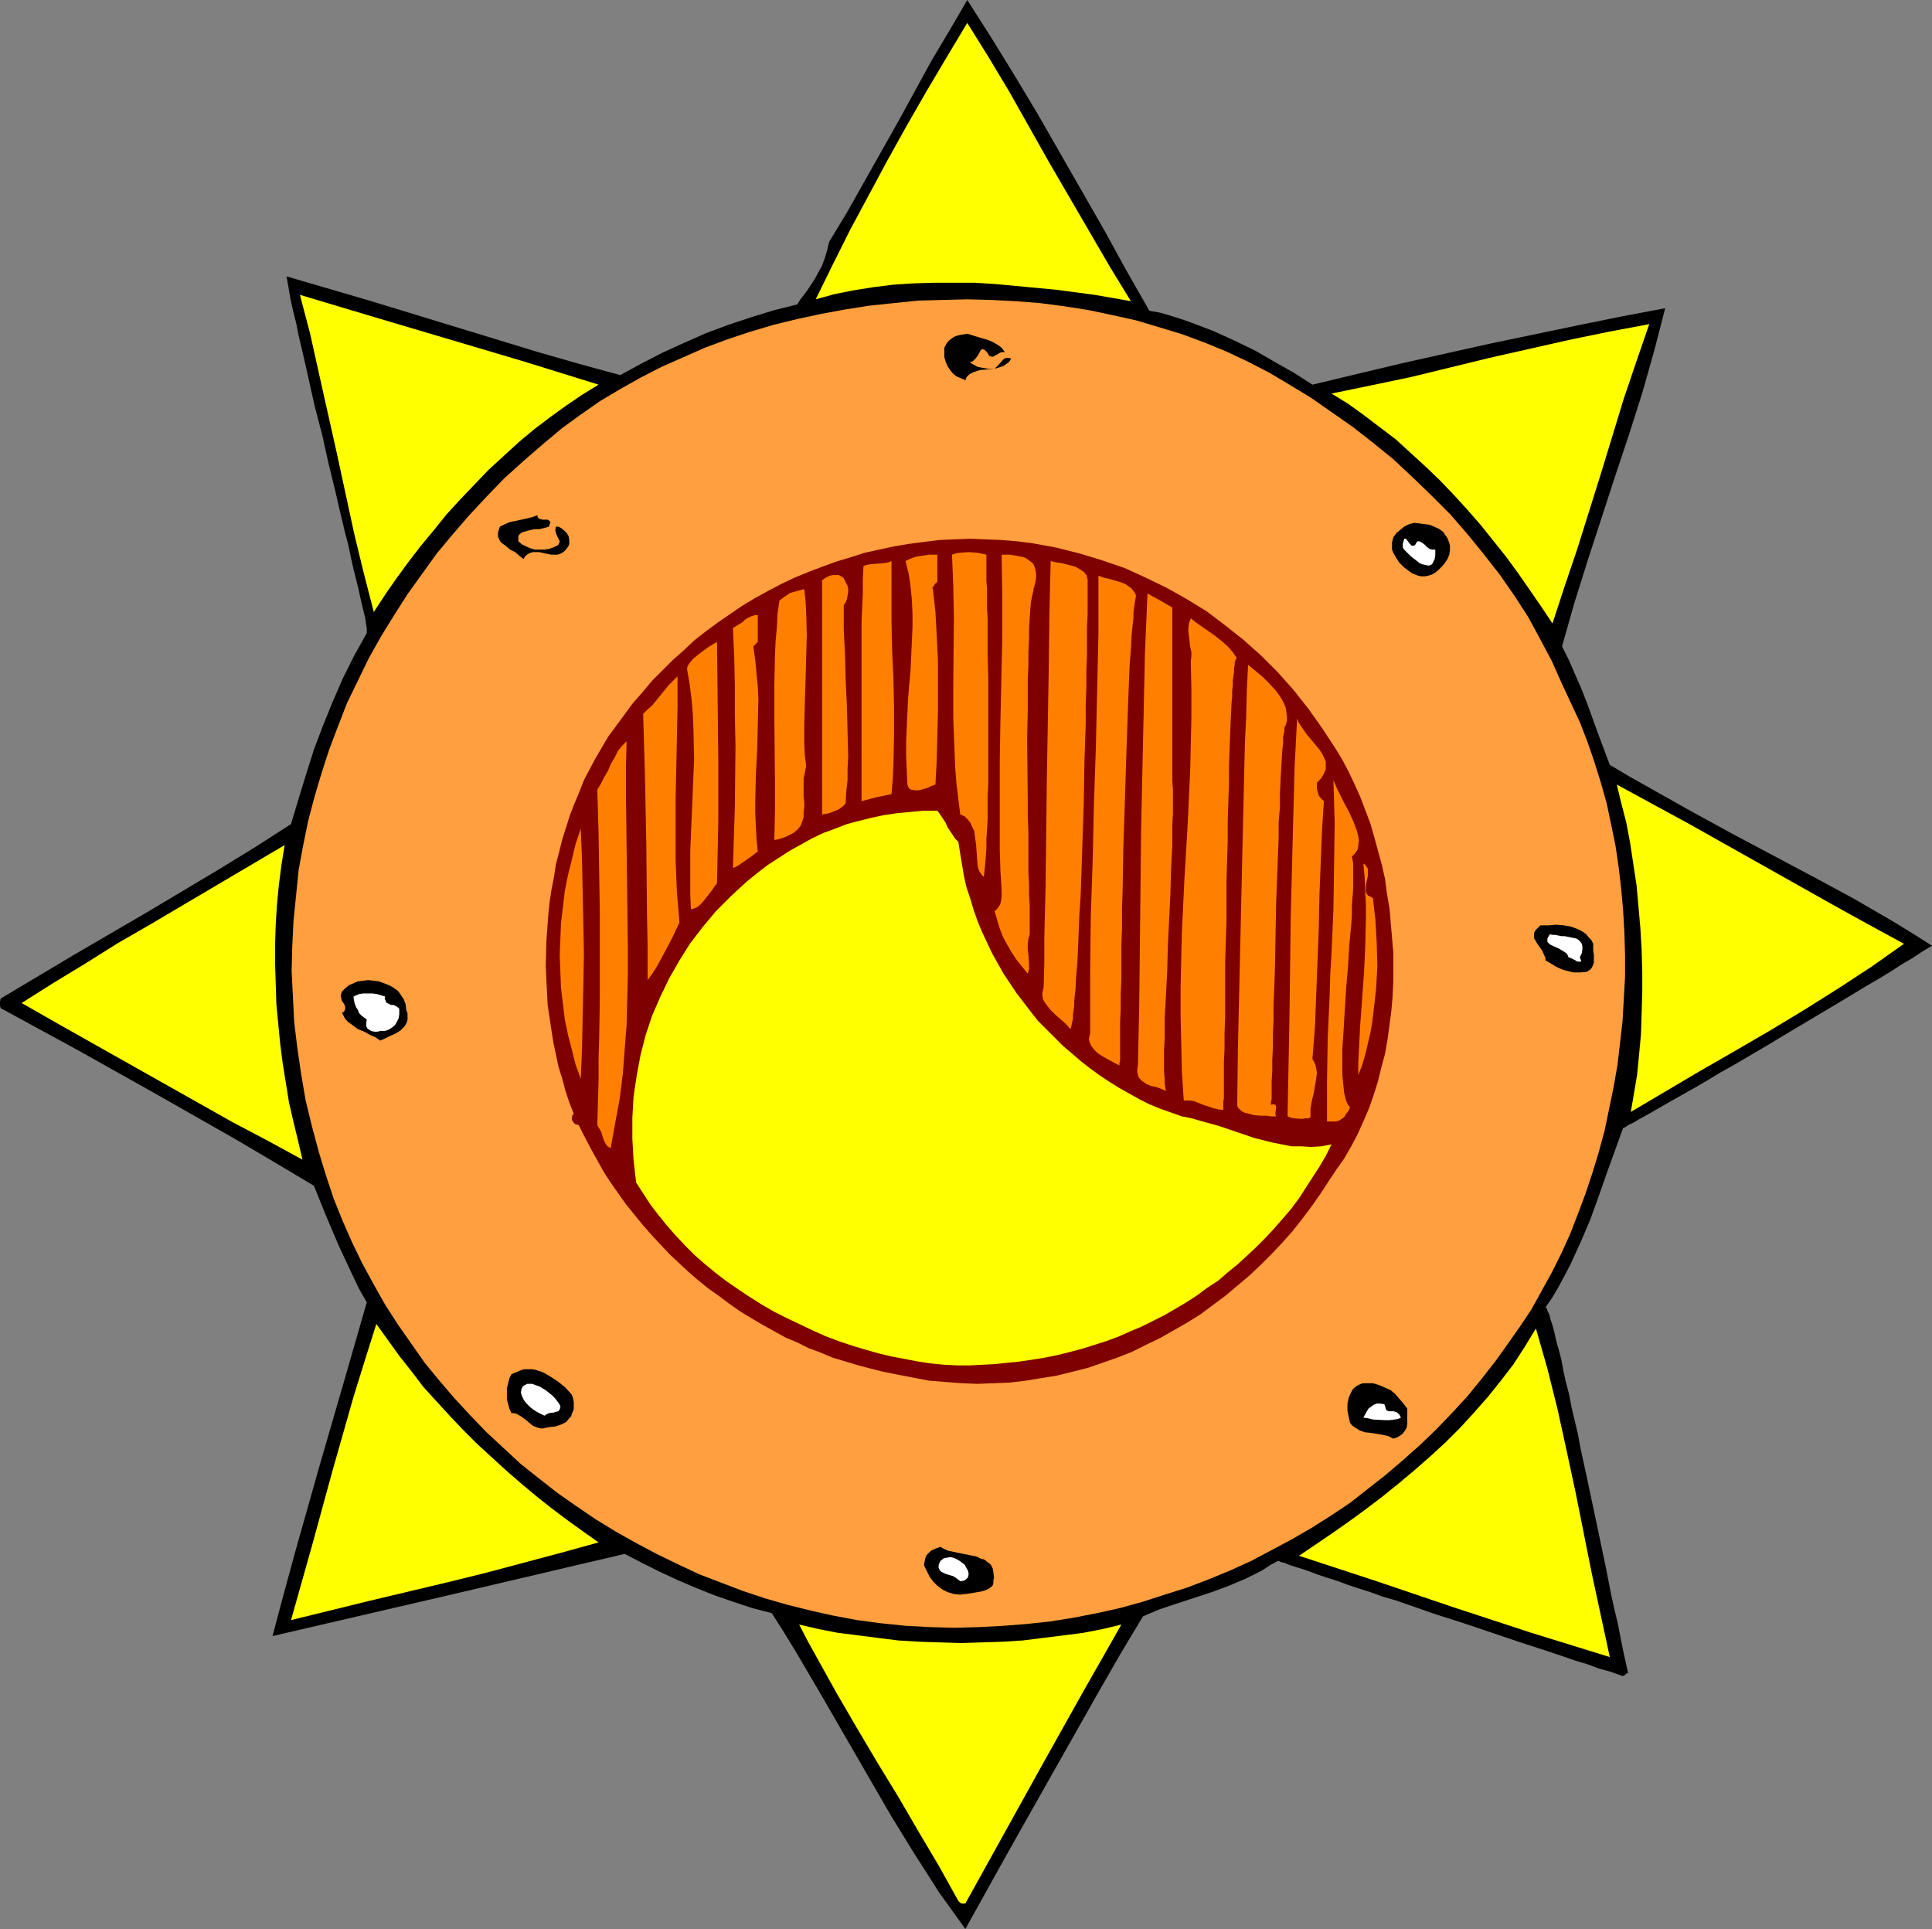 <?xml version="1.0" encoding="UTF-8" standalone="no"?>
<svg
   version="1.0"
   width="129.724mm"
   height="129.515mm"
   id="svg46"
   sodipodi:docname="Star 2.wmf"
   xmlns:inkscape="http://www.inkscape.org/namespaces/inkscape"
   xmlns:sodipodi="http://sodipodi.sourceforge.net/DTD/sodipodi-0.dtd"
   xmlns="http://www.w3.org/2000/svg"
   xmlns:svg="http://www.w3.org/2000/svg">
  <rect width="100%" height="100%" fill="#808080" stroke="none"/>
  <sodipodi:namedview
     id="namedview46"
     pagecolor="#ffffff"
     bordercolor="#000000"
     borderopacity="0.25"
     inkscape:showpageshadow="2"
     inkscape:pageopacity="0.0"
     inkscape:pagecheckerboard="0"
     inkscape:deskcolor="#d1d1d1"
     inkscape:document-units="mm" />
  <defs
     id="defs1">
    <pattern
       id="WMFhbasepattern"
       patternUnits="userSpaceOnUse"
       width="6"
       height="6"
       x="0"
       y="0" />
  </defs>
  <path
     style="fill:#000000;fill-opacity:1;fill-rule:evenodd;stroke:none"
     d="m 291.688,78.864 2.747,0.485 2.747,0.808 2.586,0.808 2.747,0.97 5.494,2.101 5.333,2.424 5.333,2.586 5.01,2.909 4.848,2.747 4.525,2.909 22.301,-5.333 22.462,-5.01 22.462,-4.687 11.15,-2.262 11.15,-2.101 -2.747,10.666 -3.07,10.828 -3.394,10.666 -3.555,10.666 -6.949,21.332 -3.394,10.828 -3.07,10.828 1.778,3.555 1.616,3.717 1.616,3.717 1.454,3.717 2.747,7.595 2.909,7.757 5.171,3.071 5.171,2.909 10.342,5.818 10.342,5.656 10.342,5.495 10.342,5.495 10.181,5.495 10.019,5.818 5.01,3.071 4.848,3.071 -2.424,1.454 -2.424,1.616 -2.747,1.616 -2.747,1.778 -2.909,1.778 -3.07,1.778 -6.141,3.717 -12.766,7.595 -6.464,3.879 -6.302,3.717 -3.07,1.778 -2.909,1.616 -2.909,1.778 -2.747,1.616 -2.586,1.454 -2.586,1.454 -2.262,1.293 -2.262,1.293 -1.939,1.131 -1.778,0.97 -1.454,0.808 -1.293,0.808 -1.131,0.485 -0.646,0.485 -0.646,0.323 h -0.162 l -4.202,11.636 -2.101,5.979 -2.101,5.818 -2.424,5.656 -2.586,5.656 -1.454,2.747 -1.454,2.747 -1.616,2.747 -1.778,2.586 0.323,0.162 0.162,0.646 0.485,0.97 0.323,1.293 0.485,1.454 0.485,1.778 0.485,2.262 0.646,2.262 0.646,2.424 0.485,2.747 0.646,2.909 0.808,3.071 0.646,3.394 0.808,3.394 0.808,3.394 0.646,3.555 1.616,7.434 1.616,7.595 3.232,15.353 1.454,7.434 0.808,3.555 0.808,3.394 0.646,3.394 0.646,3.232 0.646,2.909 0.646,2.909 -0.323,-0.162 -0.162,0.162 -0.323,0.323 -0.323,0.162 -0.323,0.162 -0.323,-0.162 -2.747,-0.97 -2.909,-0.808 -3.07,-1.131 -3.232,-0.97 -3.232,-1.131 -3.394,-1.131 -6.949,-2.262 -14.382,-4.848 -7.11,-2.262 -6.949,-2.424 -3.232,-1.131 -3.394,-0.97 -3.07,-1.131 -3.07,-0.97 -2.909,-0.97 -2.586,-0.97 -2.586,-0.808 -2.424,-0.808 -2.101,-0.808 -1.939,-0.646 -1.616,-0.485 -1.454,-0.485 -1.131,-0.485 -0.808,-0.162 -0.646,-0.323 h -0.162 l -2.101,1.131 -1.939,1.293 -4.202,2.101 -4.202,1.778 -4.363,1.616 -8.888,2.909 -4.363,1.454 -4.202,1.778 -5.818,9.696 -5.656,9.858 -11.15,19.716 -11.312,20.039 -11.15,20.039 -3.232,-4.525 -3.394,-4.687 -3.07,-4.848 -3.232,-5.01 -6.141,-10.02 -5.979,-10.343 -11.958,-20.686 -5.979,-10.181 -3.07,-5.01 -3.07,-4.848 -5.01,-1.293 -4.848,-1.616 -4.686,-1.616 -4.848,-1.939 -4.525,-1.939 -4.525,-2.101 -4.525,-2.262 -4.363,-2.262 -44.763,10.504 -44.602,10.343 2.747,-10.343 2.909,-10.666 5.979,-21.17 6.141,-21.17 6.141,-21.332 -1.939,-3.394 -1.778,-3.717 -3.394,-7.272 -3.232,-7.595 L 79.669,300.911 69.65,294.931 59.792,289.113 39.915,277.801 20.038,266.65 0.162,255.822 0,255.176 v -0.97 l 0.162,-0.808 18.422,-10.989 18.584,-10.828 18.422,-10.989 9.211,-5.656 9.05,-5.818 1.939,-6.464 1.939,-6.303 1.939,-6.141 2.262,-5.979 2.424,-5.979 2.586,-5.979 2.909,-5.818 3.232,-5.818 v -0.323 -0.808 l -0.162,-0.97 -0.162,-1.293 -0.323,-1.454 -0.485,-1.939 -0.485,-2.101 -0.485,-2.262 -0.646,-2.586 -0.646,-2.586 -0.646,-2.909 -0.646,-3.071 -0.808,-3.071 -0.808,-3.394 -0.808,-3.394 -0.808,-3.555 -1.778,-7.272 -1.616,-7.272 -1.939,-7.434 -1.616,-7.272 -1.616,-7.111 -0.808,-3.394 -0.646,-3.232 -0.808,-3.232 -0.646,-2.909 -0.485,-2.909 -0.485,-2.747 21.008,6.141 21.17,6.464 21.17,6.464 10.666,3.071 10.666,2.909 5.333,-2.909 5.333,-2.747 5.656,-2.586 5.494,-2.424 5.656,-2.101 5.818,-1.939 5.818,-1.778 5.818,-1.454 0.808,-1.293 1.616,-2.101 0.646,-0.97 1.293,-1.939 0.97,-1.778 0.97,-1.778 0.646,-1.778 0.646,-2.101 0.485,-2.101 4.686,-7.757 4.363,-7.757 8.565,-15.191 8.403,-15.353 4.525,-7.595 L 245.47,0 l 5.979,9.373 5.979,9.696 5.818,9.696 5.656,9.858 11.474,20.039 5.494,10.02 z"
     id="path1" />
  <path
     style="fill:#ffff00;fill-opacity:1;fill-rule:evenodd;stroke:none"
     d="m 287.001,76.44 -4.525,-0.808 -4.686,-0.808 -4.848,-0.646 -4.848,-0.646 -5.171,-0.485 -5.171,-0.485 -5.171,-0.485 -5.171,-0.323 h -5.171 -5.333 l -5.171,0.162 -5.01,0.323 -5.171,0.646 -5.01,0.808 -4.848,0.97 -4.686,1.293 4.363,-8.888 4.363,-8.727 4.686,-8.727 4.686,-8.727 4.848,-8.727 5.01,-8.727 5.171,-8.727 5.333,-8.888 5.333,8.565 5.333,8.888 10.019,17.777 10.342,17.777 5.171,8.888 z"
     id="path2" />
  <path
     style="fill:#ffff00;fill-opacity:1;fill-rule:evenodd;stroke:none"
     d="m 151.904,97.61 -4.202,2.586 -4.04,2.747 -4.04,2.909 -4.04,3.071 -3.878,3.232 -3.878,3.555 -3.878,3.555 -3.555,3.717 -3.555,3.717 -3.555,3.879 -3.232,4.04 -3.232,3.879 -3.232,4.202 -3.07,4.202 -2.909,4.202 -2.747,4.202 -2.586,-10.02 -2.424,-10.02 -4.363,-20.201 -4.525,-20.201 -2.262,-10.181 -2.586,-9.858 18.907,5.656 19.069,5.656 19.069,5.656 z"
     id="path3" />
  <path
     style="fill:#ff9f3f;fill-opacity:1;fill-rule:evenodd;stroke:none"
     d="m 396.404,173.565 2.262,4.848 2.262,4.848 1.939,5.01 1.778,5.171 1.616,5.171 1.454,5.171 1.131,5.333 1.131,5.495 0.808,5.495 0.646,5.495 0.485,5.495 0.323,5.656 0.162,5.656 v 5.495 l -0.323,5.656 -0.323,5.656 -0.646,5.656 -0.646,5.495 -0.97,5.495 -1.131,5.495 -1.131,5.495 -1.454,5.333 -1.616,5.333 -1.778,5.333 -1.939,5.171 -1.939,5.01 -2.262,5.01 -2.424,4.848 -2.586,4.687 -2.586,4.687 -2.909,4.363 -3.07,4.363 -3.232,4.525 -3.555,4.525 -3.555,4.363 -3.878,4.202 -4.04,4.202 -4.04,3.879 -4.363,3.879 -4.363,3.717 -4.525,3.555 -4.525,3.555 -4.848,3.232 -4.848,3.071 -5.01,2.909 -5.171,2.747 -5.171,2.747 -5.333,2.424 -5.494,2.262 -5.494,2.101 -5.656,1.778 -5.494,1.778 -5.818,1.616 -5.818,1.293 -5.818,1.131 -5.979,0.97 -5.979,0.646 -6.141,0.485 -6.141,0.323 -6.141,0.162 -6.141,-0.162 -6.141,-0.323 -6.302,-0.646 -6.141,-0.808 -5.979,-1.131 -5.818,-1.293 -5.818,-1.454 -5.656,-1.616 -5.818,-1.939 -5.494,-2.101 -5.494,-2.101 -5.494,-2.586 -5.333,-2.586 -5.171,-2.747 -5.171,-2.909 -5.01,-3.071 -5.01,-3.394 -4.848,-3.394 -4.525,-3.555 -4.686,-3.717 -4.363,-4.04 -4.363,-4.04 -4.04,-4.202 -4.04,-4.363 -3.878,-4.525 -3.717,-4.525 -3.394,-4.848 -3.394,-4.848 -3.232,-5.01 -2.909,-5.171 -2.909,-5.333 -2.586,-5.333 -2.424,-5.495 -2.262,-5.656 -1.939,-5.818 -1.778,-5.818 -1.778,-6.626 -1.616,-6.626 -1.131,-6.626 -0.97,-6.626 -0.808,-6.626 -0.323,-6.464 -0.323,-6.464 0.162,-6.464 0.323,-6.464 0.646,-6.303 0.646,-6.464 1.131,-6.141 1.293,-6.303 1.616,-6.141 1.778,-5.979 1.939,-5.979 2.262,-5.979 2.262,-5.818 2.747,-5.656 2.747,-5.656 3.07,-5.495 3.394,-5.495 3.394,-5.333 3.717,-5.171 3.717,-5.171 4.04,-4.848 4.202,-4.848 4.363,-4.687 4.525,-4.687 4.848,-4.363 4.848,-4.202 5.01,-4.202 4.686,-3.394 4.848,-3.394 5.171,-3.071 5.171,-2.909 5.333,-2.747 5.494,-2.424 5.494,-2.424 5.656,-2.101 5.818,-1.939 5.979,-1.778 5.979,-1.454 5.979,-1.293 6.141,-1.131 6.141,-0.97 6.141,-0.646 6.302,-0.646 6.141,-0.162 6.302,-0.162 6.302,0.162 6.141,0.323 6.141,0.485 6.141,0.808 6.141,0.97 6.141,1.293 5.818,1.293 5.979,1.778 5.818,1.778 5.656,2.101 5.494,2.262 5.494,2.586 5.333,2.747 5.171,3.071 5.333,3.232 5.333,3.717 5.333,3.717 5.171,4.04 5.171,4.202 4.848,4.525 4.848,4.687 4.686,4.687 4.363,5.01 4.202,5.171 4.04,5.171 3.717,5.333 3.555,5.495 3.07,5.656 2.909,5.495 z"
     id="path4" />
  <path
     style="fill:#ffff00;fill-opacity:1;fill-rule:evenodd;stroke:none"
     d="m 393.98,158.212 -2.909,-4.363 -2.909,-4.202 -2.909,-4.202 -3.07,-4.202 -3.232,-4.04 -3.232,-4.04 -3.394,-3.879 -3.394,-3.717 -3.555,-3.717 -3.717,-3.555 -3.717,-3.394 -3.717,-3.394 -4.04,-3.071 -4.04,-3.071 -4.04,-2.909 -4.202,-2.586 10.181,-2.101 10.019,-2.101 19.877,-4.848 10.019,-2.262 10.019,-2.262 10.181,-2.101 10.342,-1.939 -3.232,9.373 -3.232,9.535 -5.818,19.07 -5.979,19.07 -3.232,9.535 z"
     id="path5" />
  <path
     style="fill:#000000;fill-opacity:1;fill-rule:evenodd;stroke:none"
     d="m 255.005,89.368 h -0.646 l -0.646,0.162 -0.485,0.323 -0.646,0.323 -0.485,0.323 h -0.485 l -0.485,-0.162 -0.162,-0.162 -0.162,-0.323 -0.485,-0.646 -0.323,-0.323 -0.323,-0.162 -0.323,-0.162 -0.485,0.323 -0.323,0.646 -0.485,0.808 -0.485,0.646 -0.646,0.646 -0.323,0.162 h -0.485 l 0.485,0.485 1.454,0.808 0.808,0.162 1.778,0.323 h 1.778 l 0.646,-0.646 0.485,-0.485 0.97,-1.131 0.323,-0.323 0.646,-0.162 h 0.485 l 0.646,0.162 -0.485,0.808 -0.646,0.485 -0.646,0.485 -0.808,0.323 -1.616,0.485 -1.778,0.162 -1.939,0.162 -1.454,0.485 -0.808,0.323 -0.485,0.323 -0.646,0.646 -0.323,0.808 -1.131,-0.485 -1.131,-0.485 -0.97,-0.808 -0.646,-0.808 -0.646,-0.97 -0.485,-1.131 -0.323,-1.131 v -1.293 -0.646 -0.485 l 0.485,-0.97 0.646,-0.808 0.808,-0.646 0.808,-0.485 1.131,-0.323 0.97,-0.162 0.97,-0.162 2.586,0.808 2.747,0.808 1.131,0.485 1.131,0.646 1.131,0.808 z"
     id="path6" />
  <path
     style="fill:#000000;fill-opacity:1;fill-rule:evenodd;stroke:none"
     d="m 139.299,133.648 -1.131,0.323 -1.293,0.323 h -1.293 l -1.454,0.323 -1.131,0.323 -0.485,0.162 -0.485,0.323 -0.323,0.323 -0.162,0.323 v 0.646 0.646 l 0.97,0.808 0.97,0.485 1.131,0.485 1.131,0.323 h 1.131 1.293 l 1.131,-0.162 0.97,-0.323 0.646,-0.323 0.485,-0.162 0.323,-0.323 0.162,-0.323 0.162,-0.485 -0.323,-0.646 -0.162,-0.323 -0.162,-0.323 -0.323,-0.808 -0.162,-0.646 0.162,-0.97 h 0.646 l 0.646,0.323 0.808,0.646 0.646,0.646 0.485,0.808 0.162,0.97 v 0.97 l -0.162,0.485 -0.323,0.485 -0.646,0.808 -0.646,0.485 -0.646,0.323 -0.646,0.162 h -0.808 -0.646 l -1.616,-0.323 -1.454,-0.323 h -0.808 -0.808 l -0.646,0.162 -0.646,0.323 -0.646,0.485 -0.485,0.808 -0.97,-0.808 -1.131,-0.97 -1.293,-0.646 -1.131,-0.97 -1.131,-0.808 -0.323,-0.485 -0.323,-0.646 -0.162,-0.485 v -0.808 l 0.162,-0.646 0.323,-0.97 1.293,-0.646 1.131,-0.485 2.262,-0.485 2.262,-0.485 1.293,-0.323 1.293,-0.485 v 0.323 l 0.162,0.323 0.162,0.162 0.323,0.162 0.646,0.162 h 0.646 0.646 l 0.485,0.323 0.162,0.162 v 0.323 l -0.162,0.485 z"
     id="path7" />
  <path
     style="fill:#000000;fill-opacity:1;fill-rule:evenodd;stroke:none"
     d="m 367.64,137.365 0.162,0.485 0.162,0.646 v 1.131 l -0.162,1.131 -0.485,1.131 -0.646,0.97 -0.808,0.97 -0.808,0.808 -0.808,0.646 -0.808,0.485 -0.97,0.323 -0.97,0.162 h -0.808 l -0.808,-0.162 -0.808,-0.323 -0.808,-0.323 -0.646,-0.485 -1.293,-0.97 -1.293,-1.293 -0.808,-1.293 -0.646,-1.131 -0.323,-0.808 v -0.646 -0.485 -0.646 l 0.323,-1.293 0.808,-1.131 0.97,-0.808 0.97,-0.808 1.293,-0.646 1.293,-0.323 2.586,0.323 1.293,0.162 1.131,0.485 1.131,0.485 1.131,0.808 0.808,1.131 0.323,0.485 z"
     id="path8" />
  <path
     style="fill:#7f0000;fill-opacity:1;fill-rule:evenodd;stroke:none"
     d="m 338.875,189.887 1.778,2.909 1.616,3.071 1.454,3.071 1.454,3.232 1.293,3.394 1.293,3.394 0.97,3.394 0.97,3.555 0.97,3.555 0.808,3.555 0.485,3.717 0.646,3.717 0.323,3.717 0.323,3.717 0.323,3.717 v 3.717 3.717 l -0.162,3.717 -0.323,3.717 -0.485,3.717 -0.485,3.555 -0.646,3.717 -0.97,3.555 -0.808,3.394 -1.131,3.555 -1.131,3.232 -1.454,3.394 -1.454,3.232 -1.616,3.071 -1.778,3.071 -1.939,2.747 -1.939,2.909 -2.101,3.232 -2.262,3.232 -2.424,3.232 -2.424,3.071 -2.586,2.909 -2.747,2.909 -2.747,2.747 -2.909,2.747 -3.07,2.586 -3.07,2.586 -3.07,2.262 -3.232,2.424 -3.394,2.101 -3.394,1.939 -3.394,1.939 -3.717,1.778 -3.555,1.778 -3.717,1.454 -3.717,1.293 -3.717,1.293 -3.878,0.97 -3.878,0.97 -4.04,0.646 -3.878,0.646 -4.04,0.485 -4.04,0.162 -4.202,0.162 -4.04,-0.162 -4.202,-0.323 -4.04,-0.323 -4.202,-0.808 -4.202,-0.808 -3.232,-0.646 -3.232,-0.808 -3.07,-0.808 -3.232,-0.97 -3.232,-0.97 -3.07,-1.293 -3.07,-1.131 -2.909,-1.454 -3.07,-1.293 -2.909,-1.616 -2.909,-1.616 -2.747,-1.616 -2.909,-1.778 -2.747,-1.939 -2.586,-1.939 -2.747,-1.939 -2.586,-2.101 -2.424,-2.101 -2.424,-2.262 -2.424,-2.262 -2.262,-2.424 -2.262,-2.424 -2.262,-2.586 -2.101,-2.586 -2.101,-2.586 -1.939,-2.747 -1.939,-2.747 -1.778,-2.747 -1.616,-2.909 -1.616,-2.909 -1.616,-3.071 -1.454,-2.909 -0.485,-0.162 -0.485,-0.162 -0.323,-0.323 -0.323,-0.485 -0.162,-0.323 v -0.485 l 0.162,-0.646 0.323,-0.323 -1.131,-2.909 -0.97,-2.909 -0.808,-3.071 -0.97,-3.071 -0.646,-3.071 -0.646,-3.071 -0.485,-3.071 -0.485,-3.232 -0.485,-3.232 -0.162,-3.232 -0.162,-3.232 -0.162,-3.232 0.162,-6.464 0.485,-6.626 0.323,-3.232 0.485,-3.232 0.646,-3.232 0.485,-3.232 0.808,-3.071 0.808,-3.232 0.97,-3.071 0.97,-3.071 1.131,-2.909 1.293,-3.071 1.131,-2.909 1.454,-2.747 1.454,-2.747 1.616,-2.747 1.616,-2.747 1.778,-2.424 2.262,-3.071 2.262,-3.071 2.424,-2.747 2.424,-2.909 2.586,-2.586 2.747,-2.747 2.747,-2.424 2.747,-2.586 2.909,-2.262 3.07,-2.262 3.07,-2.101 3.07,-2.101 3.232,-1.939 3.232,-1.778 3.394,-1.778 3.394,-1.616 3.555,-1.454 3.394,-1.293 3.555,-1.293 3.717,-1.131 3.555,-1.131 3.717,-0.808 3.717,-0.808 3.878,-0.646 3.717,-0.485 3.878,-0.485 3.878,-0.162 3.878,-0.162 4.04,0.162 3.878,0.162 4.04,0.323 3.878,0.485 6.141,1.131 5.818,1.454 5.818,1.778 5.656,1.939 5.333,2.424 5.333,2.586 5.171,2.909 5.01,3.071 4.686,3.555 4.686,3.717 4.363,3.879 4.202,4.202 4.04,4.525 3.717,4.687 3.555,5.01 z"
     id="path9" />
  <path
     style="fill:#ffffff;fill-opacity:1;fill-rule:evenodd;stroke:none"
     d="m 359.398,137.85 0.162,-0.323 0.162,-0.162 h 0.323 0.162 l 0.646,0.323 0.646,0.485 0.646,0.646 0.646,0.485 0.646,0.162 h 0.485 0.323 v 1.293 l -0.162,1.131 -0.323,0.646 -0.323,0.646 -0.646,0.323 h -0.485 l -0.646,-0.162 -0.808,-0.162 -0.646,-0.323 -0.808,-0.646 -1.293,-0.97 -1.293,-1.293 -0.485,-0.485 -0.323,-0.485 v -0.97 l 0.162,-0.646 0.162,-0.485 v -0.162 h 0.323 0.162 l 0.485,0.646 0.485,0.646 0.485,0.485 h 0.323 0.162 l 0.323,-0.162 z"
     id="path10" />
  <path
     style="fill:#ff7f00;fill-opacity:1;fill-rule:evenodd;stroke:none"
     d="m 249.672,222.532 -0.646,-0.646 -0.485,-0.808 -0.323,-0.808 -0.162,-1.131 -0.162,-2.101 -0.162,-2.424 -0.323,-2.424 -0.162,-1.293 -0.485,-0.97 -0.485,-1.131 -0.646,-0.808 -0.808,-0.808 -1.131,-0.485 -0.485,-3.879 -0.485,-4.04 -0.323,-4.04 -0.162,-4.202 -0.323,-8.404 v -8.404 l 0.162,-16.807 -0.162,-8.242 -0.162,-4.04 -0.162,-3.879 0.97,-0.323 0.97,-0.162 2.262,-0.162 2.262,0.162 2.262,0.485 v 1.778 1.293 3.555 l 0.162,2.101 v 2.424 2.424 l 0.162,2.747 v 2.747 3.071 3.071 l 0.162,6.303 v 26.665 l -0.162,3.071 v 2.909 2.909 l -0.162,2.747 -0.162,2.424 v 2.424 l -0.162,2.101 -0.162,1.939 -0.162,1.616 z"
     id="path11" />
  <path
     style="fill:#ff7f00;fill-opacity:1;fill-rule:evenodd;stroke:none"
     d="m 237.875,147.708 -0.485,0.323 -0.323,0.485 -0.323,0.485 -0.162,0.162 0.162,0.323 0.323,2.909 0.323,2.909 0.323,5.979 0.323,6.303 v 6.303 6.464 l -0.162,6.303 -0.162,6.303 -0.323,6.141 -0.97,0.323 -0.97,0.485 -1.131,0.323 -1.131,0.323 h -0.97 l -0.97,-0.162 -0.323,-0.162 -0.323,-0.323 -0.162,-0.323 -0.162,-0.485 -0.162,-3.555 -0.162,-3.717 v -3.555 l 0.162,-3.717 0.323,-7.272 0.646,-7.434 0.323,-7.111 0.162,-3.555 v -3.555 l -0.162,-3.394 -0.323,-3.394 -0.485,-3.232 -0.808,-3.232 0.97,-0.485 0.808,-0.323 0.97,-0.323 1.131,-0.162 2.101,-0.323 h 2.101 z"
     id="path12" />
  <path
     style="fill:#ff7f00;fill-opacity:1;fill-rule:evenodd;stroke:none"
     d="m 262.438,149.001 -0.162,0.323 v 0.485 l -0.162,0.646 -0.162,0.646 -0.323,1.616 -0.162,1.939 -0.162,2.262 -0.162,2.586 v 2.909 l -0.162,3.071 v 3.394 l -0.162,3.394 v 3.717 3.879 l -0.162,7.757 0.162,15.837 v 3.879 l 0.162,3.717 v 3.555 3.394 3.394 l 0.162,2.909 v 2.747 l 0.162,2.586 v 2.101 1.778 3.555 l -0.323,1.131 -0.162,1.293 v 1.454 l 0.162,1.293 0.162,2.424 v 1.293 l -0.323,1.131 -2.747,-3.394 -1.293,-1.939 -1.131,-1.939 -1.131,-2.101 -0.808,-2.101 -0.646,-2.101 -0.646,-2.262 0.646,-0.646 0.485,-0.646 0.323,-0.646 0.162,-0.646 0.162,-1.293 v -1.293 l -0.323,-5.333 -0.162,-5.495 v -10.828 -10.666 l 0.162,-10.504 0.485,-21.17 v -10.666 l -0.162,-10.666 h 2.101 l 1.939,0.323 1.616,0.323 0.646,0.323 0.646,0.485 0.646,0.485 0.485,0.485 0.323,0.808 0.162,0.646 0.162,0.97 v 0.97 l -0.162,1.131 z"
     id="path13" />
  <path
     style="fill:#ff7f00;fill-opacity:1;fill-rule:evenodd;stroke:none"
     d="m 226.24,142.375 v 7.595 7.595 l 0.162,7.272 0.323,7.272 0.162,7.272 v 7.272 l -0.162,7.434 -0.162,3.717 -0.323,3.717 -3.878,0.808 -3.717,0.97 v -3.555 -11.151 -7.757 -15.514 -7.595 l 0.162,-3.717 0.162,-3.555 v -3.555 l 0.162,-3.232 0.808,-0.323 0.97,-0.162 1.939,-0.162 1.778,-0.162 0.808,-0.162 z"
     id="path14" />
  <path
     style="fill:#ff7f00;fill-opacity:1;fill-rule:evenodd;stroke:none"
     d="m 275.851,146.092 v 0.485 l 0.162,0.485 v 8.727 l -0.162,3.232 v 3.394 3.879 l -0.162,4.04 v 4.363 l -0.162,4.363 v 4.687 l -0.162,4.687 -0.162,5.01 -0.162,9.858 -0.323,9.858 -0.162,4.848 -0.162,4.848 -0.162,4.687 -0.323,4.525 -0.162,4.202 -0.162,4.04 -0.162,3.879 -0.323,3.555 -0.162,3.232 -0.323,2.909 v 1.293 l -0.162,1.131 -0.162,1.131 v 0.97 l -0.162,0.808 -0.162,0.808 -0.162,0.646 -0.162,0.485 -1.131,-1.293 -1.293,-1.131 -1.454,-1.293 -1.293,-1.293 -0.97,-1.293 -0.485,-0.646 -0.323,-0.646 -0.162,-0.808 v -0.808 l 0.162,-0.646 0.162,-0.808 0.162,-6.141 v -6.464 l 0.162,-6.464 0.162,-6.626 0.162,-13.575 0.162,-13.898 0.485,-27.958 0.162,-13.575 0.162,-6.787 0.162,-6.626 1.293,0.323 1.293,0.162 2.586,0.646 1.131,0.323 1.131,0.646 0.97,0.646 z"
     id="path15" />
  <path
     style="fill:#ff7f00;fill-opacity:1;fill-rule:evenodd;stroke:none"
     d="m 214.12,153.526 v 6.141 l 0.323,6.464 0.162,6.464 0.323,6.626 0.162,6.464 0.162,6.303 -0.162,3.071 v 2.909 l -0.323,2.909 -0.162,2.909 -0.485,0.646 -0.646,0.485 -0.646,0.485 -0.808,0.323 -1.616,0.646 -1.778,0.323 v -59.471 l 0.97,-0.646 0.97,-0.485 0.808,-0.162 h 0.808 0.646 l 0.646,0.323 0.646,0.485 0.323,0.646 0.323,0.646 0.323,0.646 0.162,0.808 v 0.808 l -0.162,0.808 -0.162,0.97 -0.323,0.808 z"
     id="path16" />
  <path
     style="fill:#ff7f00;fill-opacity:1;fill-rule:evenodd;stroke:none"
     d="m 288.294,151.102 -0.162,0.97 -0.162,0.97 -0.162,1.131 -0.162,1.293 v 1.293 l -0.162,1.454 -0.323,3.071 -0.162,3.555 -0.323,3.717 -0.162,4.04 -0.162,4.202 -0.162,4.525 -0.162,4.687 -0.162,4.687 -0.162,4.848 -0.323,10.181 -0.323,10.02 -0.162,10.02 -0.162,4.848 v 4.848 l -0.162,4.525 v 4.363 4.04 l -0.162,3.879 v 3.717 l -0.162,3.232 v 2.909 1.293 2.424 0.97 2.262 l -0.162,0.646 v 0.646 l -1.293,-0.646 -1.454,-0.808 -1.454,-0.808 -1.293,-0.808 -0.97,-0.97 -0.485,-0.646 -0.323,-0.485 -0.323,-0.808 -0.162,-0.646 0.162,-0.808 0.162,-0.808 v -15.029 l 0.162,-14.706 0.485,-14.383 0.323,-14.383 0.485,-14.221 0.323,-14.383 0.323,-14.383 v -14.545 l 1.293,0.485 1.454,0.323 2.747,0.808 1.293,0.485 1.131,0.808 0.485,0.323 0.485,0.646 0.323,0.485 z"
     id="path17" />
  <path
     style="fill:#ff7f00;fill-opacity:1;fill-rule:evenodd;stroke:none"
     d="m 204.101,149.486 0.323,2.909 0.162,2.909 0.162,5.818 -0.162,5.818 -0.162,5.656 -0.162,5.495 -0.162,5.495 v 5.495 l 0.162,2.747 0.323,2.586 -0.323,1.616 -0.323,1.616 v 1.616 1.454 1.454 l 0.162,1.454 v 1.293 l -0.162,1.293 v 1.131 l -0.323,1.131 -0.485,1.131 -0.646,0.808 -1.131,0.97 -1.293,0.646 -0.646,0.323 -0.97,0.323 -0.97,0.323 -0.97,0.162 0.162,-7.434 v -7.919 l -0.162,-15.837 v -7.919 l 0.162,-7.595 0.162,-3.717 0.323,-3.555 0.162,-3.394 0.485,-3.394 1.293,-0.97 1.454,-0.97 1.778,-0.485 z"
     id="path18" />
  <path
     style="fill:#ff7f00;fill-opacity:1;fill-rule:evenodd;stroke:none"
     d="m 297.505,154.172 v 42.664 1.454 l 0.162,1.939 v 6.464 l -0.162,2.424 v 2.747 2.747 l -0.162,2.909 -0.162,3.071 -0.162,6.303 -0.646,13.09 -0.162,6.464 -0.323,6.141 -0.162,2.909 -0.162,2.909 v 2.747 2.424 l -0.162,2.586 v 5.979 l 0.162,1.616 v 1.293 l 0.162,0.97 0.162,0.808 -1.131,-0.485 -1.293,-0.485 -1.454,-0.323 -1.131,-0.485 -1.131,-0.808 -0.485,-0.485 -0.323,-0.485 -0.162,-0.485 -0.162,-0.808 v -0.646 l 0.162,-0.97 0.323,-14.868 0.162,-14.868 0.323,-29.897 0.646,-29.897 0.323,-15.029 0.646,-15.191 3.232,1.778 z"
     id="path19" />
  <path
     style="fill:#ff7f00;fill-opacity:1;fill-rule:evenodd;stroke:none"
     d="m 192.304,162.899 -1.131,1.131 0.485,3.394 0.323,3.394 0.323,3.394 0.162,3.232 -0.162,6.626 -0.162,6.464 -0.162,3.071 -0.162,3.232 -0.162,6.464 v 3.071 l 0.162,3.232 0.162,3.232 0.323,3.232 -1.454,1.131 -1.616,1.131 -1.616,1.131 -0.808,0.485 -0.808,0.323 0.485,-15.514 0.162,-15.514 -0.162,-7.595 v -7.595 l -0.162,-7.272 -0.323,-7.434 1.616,-0.97 0.808,-0.485 0.646,-0.646 0.808,-0.485 0.646,-0.323 0.97,-0.323 h 0.808 z"
     id="path20" />
  <path
     style="fill:#ff7f00;fill-opacity:1;fill-rule:evenodd;stroke:none"
     d="m 313.827,166.939 -0.162,0.323 -0.162,0.323 -0.162,0.485 v 0.646 l -0.162,0.808 v 0.97 l -0.162,0.97 -0.162,1.131 v 1.293 l -0.162,1.454 v 1.454 l -0.162,1.616 -0.162,3.394 -0.162,3.717 -0.162,4.202 -0.162,4.363 v 4.525 l -0.162,4.848 -0.162,4.848 v 5.01 l -0.323,10.504 v 10.343 l -0.162,5.01 -0.162,5.01 v 4.687 4.687 4.525 l -0.162,4.04 v 4.04 l -0.162,3.394 v 3.232 1.293 2.586 1.131 0.97 l -0.162,0.808 v 1.293 0.485 0.323 l -1.293,-0.162 -1.293,-0.323 -2.424,-0.808 -2.424,-0.97 -1.293,-0.162 h -1.293 l -0.485,-7.434 -0.162,-7.111 -0.162,-7.111 v -7.111 l 0.162,-6.787 0.162,-6.949 0.646,-13.575 0.808,-13.575 0.646,-13.737 0.162,-6.787 0.162,-7.111 v -7.111 l -0.162,-7.111 0.162,-1.131 v -1.131 l -0.323,-1.454 -0.162,-1.293 -0.162,-1.454 -0.162,-1.454 0.162,-1.454 0.162,-0.646 0.323,-0.808 1.454,1.131 1.616,1.131 3.232,2.262 1.616,1.293 1.454,1.293 1.293,1.454 z"
     id="path21" />
  <path
     style="fill:#ff7f00;fill-opacity:1;fill-rule:evenodd;stroke:none"
     d="m 287.486,162.414 v 4.04 z"
     id="path22" />
  <path
     style="fill:#ff7f00;fill-opacity:1;fill-rule:evenodd;stroke:none"
     d="m 181.961,224.148 -0.646,0.808 -0.646,0.97 -1.616,2.101 -0.808,0.97 -0.97,0.97 -0.808,0.485 -0.646,0.162 -0.485,0.162 -0.162,-3.717 v -3.717 -7.434 l 0.323,-7.757 0.323,-7.595 0.323,-7.757 -0.162,-7.757 -0.162,-3.879 -0.323,-3.717 -0.485,-3.879 -0.646,-3.717 v -0.323 l 0.162,-0.485 0.162,-0.323 0.323,-0.485 0.808,-0.97 1.131,-0.97 2.586,-1.939 1.293,-0.808 1.131,-0.646 0.162,15.029 0.162,15.191 v 15.353 l -0.162,7.757 z"
     id="path23" />
  <path
     style="fill:#ff7f00;fill-opacity:1;fill-rule:evenodd;stroke:none"
     d="m 326.27,184.069 v 0 l -0.162,0.162 -0.162,0.323 v 0.485 0.485 l -0.162,0.646 -0.162,0.808 v 0.808 0.97 l -0.162,1.131 -0.162,2.262 -0.162,2.747 -0.162,3.071 -0.162,3.394 v 3.394 l -0.323,3.879 v 3.879 l -0.162,4.202 -0.162,4.04 -0.323,8.727 -0.162,8.727 -0.162,8.565 -0.162,4.04 -0.162,4.04 v 3.879 l -0.162,3.555 v 3.394 l -0.162,3.232 v 2.747 l -0.162,2.586 v 2.101 0.97 1.616 l -0.162,0.646 v 0.808 l 0.485,-0.162 h 0.162 l 0.485,0.162 0.162,0.323 v 0.485 l -0.162,1.131 v 0.485 l 0.162,0.485 h -0.323 -0.646 -0.485 l -0.808,-0.162 h -1.616 l -1.778,-0.162 -1.778,-0.485 -0.646,-0.162 -0.646,-0.323 -0.485,-0.485 -0.485,-0.485 -0.162,-0.485 v -0.646 l 0.162,-13.737 0.323,-14.221 0.323,-14.06 0.323,-14.383 0.323,-14.06 0.323,-14.06 0.162,-6.787 0.323,-6.787 0.162,-6.626 0.323,-6.464 0.808,0.646 0.97,0.808 1.939,1.616 1.778,1.778 1.616,1.778 0.808,1.131 0.646,0.97 0.485,0.97 0.485,1.131 0.162,1.131 0.162,1.131 v 1.131 z"
     id="path24" />
  <path
     style="fill:#ff7f00;fill-opacity:1;fill-rule:evenodd;stroke:none"
     d="m 172.427,234.167 -0.808,1.616 -0.808,1.778 -1.939,3.717 -2.101,3.879 -1.131,1.778 -1.293,1.778 v -8.727 l -0.162,-8.565 -0.162,-16.807 -0.323,-16.807 -0.485,-16.645 1.131,-1.131 1.131,-0.97 4.202,-5.171 1.131,-1.131 1.131,-1.131 v 7.757 l -0.162,7.919 -0.323,15.514 v 7.757 7.757 l 0.323,7.919 z"
     id="path25" />
  <path
     style="fill:#ff7f00;fill-opacity:1;fill-rule:evenodd;stroke:none"
     d="m 334.188,198.614 v 1.454 l 0.323,1.293 0.162,0.485 0.323,0.485 0.485,0.485 0.485,0.485 -0.485,7.757 -0.323,8.08 -0.323,8.242 -0.162,8.404 -0.646,16.484 -0.323,8.242 -0.646,8.242 0.485,0.808 0.323,0.808 0.162,0.808 0.162,0.97 -0.162,1.616 -0.323,1.778 -0.323,1.939 -0.485,1.939 -0.323,1.939 v 1.939 0.162 l -0.162,0.162 -0.323,0.162 h -0.808 l -0.808,0.162 -2.101,-0.162 -0.808,-0.162 -0.808,-0.323 0.485,-25.372 0.323,-25.372 0.646,-25.372 0.323,-12.444 0.646,-12.444 0.323,0.97 0.646,0.97 1.454,2.101 1.616,1.939 1.616,1.939 0.646,0.97 0.485,0.97 0.485,1.131 v 0.97 0.97 l -0.485,1.131 -0.646,1.131 z"
     id="path26" />
  <path
     style="fill:#ff7f00;fill-opacity:1;fill-rule:evenodd;stroke:none"
     d="m 154.974,291.376 -0.808,-0.485 -0.485,-0.646 -0.323,-0.646 -0.323,-0.808 -0.485,-1.616 -0.485,-0.808 -0.485,-0.808 0.162,-5.818 0.162,-5.495 v -5.495 l 0.162,-5.495 0.162,-10.504 v -20.686 l -0.162,-10.343 -0.162,-10.504 -0.162,-5.495 -0.162,-5.333 0.97,-1.616 0.808,-1.616 0.97,-1.616 0.646,-1.616 0.97,-1.616 0.808,-1.616 0.97,-1.293 1.293,-1.293 -0.162,6.787 v 6.626 l 0.162,13.252 0.162,13.09 0.162,12.928 v 6.464 l -0.162,6.464 -0.162,6.303 -0.485,6.303 -0.485,6.303 -0.808,6.303 -1.131,6.141 z"
     id="path27" />
  <path
     style="fill:#ff7f00;fill-opacity:1;fill-rule:evenodd;stroke:none"
     d="m 343.076,217.36 0.162,0.808 0.162,0.97 v 1.293 3.232 1.939 l -0.162,2.101 -0.162,2.101 v 2.262 l -0.162,2.586 -0.485,5.01 -0.323,5.495 -0.485,5.495 -0.323,5.333 -0.323,5.333 -0.162,2.424 -0.162,2.424 v 6.464 l 0.162,1.778 0.162,1.616 0.162,1.454 0.323,1.293 0.323,0.97 0.323,0.646 0.485,0.485 -0.323,0.97 -0.646,0.808 -0.485,0.808 -0.646,0.485 -0.808,0.485 -0.808,0.162 h -0.97 -1.131 v -5.171 -5.171 l 0.162,-10.504 0.485,-10.828 0.162,-5.495 0.323,-5.495 0.485,-10.989 0.162,-11.151 0.162,-10.989 -0.162,-5.495 -0.162,-5.333 0.485,1.131 0.485,1.131 1.293,2.586 0.646,1.293 0.808,1.454 1.293,2.747 0.485,1.293 0.485,1.293 0.323,1.293 0.162,1.131 -0.162,1.293 -0.162,0.97 -0.646,0.97 z"
     id="path28" />
  <path
     style="fill:#ffff00;fill-opacity:1;fill-rule:evenodd;stroke:none"
     d="m 483.183,239.5 -8.242,5.818 -8.403,5.495 -8.726,5.495 -8.565,5.171 -8.888,5.171 -8.726,5.01 -17.776,10.504 0.808,-4.687 0.808,-4.848 0.485,-5.01 0.485,-5.171 0.162,-5.171 0.162,-5.333 v -5.495 l -0.162,-5.495 -0.323,-5.495 -0.485,-5.495 -0.485,-5.333 -0.808,-5.333 -0.808,-5.333 -0.97,-5.171 -1.293,-5.01 -1.131,-4.687 9.211,5.01 9.211,5.01 18.099,10.181 18.099,10.181 9.05,5.01 z"
     id="path29" />
  <path
     style="fill:#ffff00;fill-opacity:1;fill-rule:evenodd;stroke:none"
     d="m 243.208,213.643 0.485,3.071 0.485,2.909 0.485,2.909 0.646,2.747 0.97,2.909 0.808,2.747 0.97,2.747 1.131,2.747 1.293,2.747 1.293,2.747 1.454,2.586 1.454,2.586 1.616,2.424 1.616,2.424 3.717,4.848 1.778,2.262 2.101,2.101 2.101,2.101 2.101,2.101 2.262,1.939 2.262,1.939 2.262,1.778 2.424,1.778 2.424,1.616 2.586,1.616 2.586,1.454 2.586,1.454 2.586,1.293 2.747,1.131 2.747,0.97 2.747,0.97 2.424,0.485 2.262,0.646 4.686,1.293 9.05,3.071 4.525,1.131 2.424,0.485 2.424,0.485 h 2.424 l 2.586,0.162 2.586,-0.162 2.586,-0.485 -1.454,2.909 -1.616,2.747 -1.778,2.747 -1.778,2.747 -1.778,2.747 -1.939,2.586 -2.101,2.424 -2.101,2.424 -2.262,2.424 -2.262,2.262 -2.424,2.262 -2.262,2.101 -2.586,2.101 -2.424,2.101 -2.747,1.778 -2.586,1.939 -2.747,1.778 -2.747,1.616 -2.747,1.616 -2.909,1.454 -2.909,1.454 -3.07,1.293 -2.909,1.293 -3.07,1.131 -3.07,0.97 -3.07,0.97 -3.07,0.808 -3.232,0.808 -3.232,0.646 -3.07,0.485 -3.232,0.485 -3.232,0.323 -3.07,0.323 -3.07,0.162 -3.232,0.162 h -3.232 l -3.232,-0.162 -3.394,-0.323 -3.232,-0.485 -3.394,-0.646 -3.394,-0.646 -3.394,-0.808 -3.394,-0.97 -3.232,-0.97 -3.394,-1.131 -3.394,-1.293 -3.232,-1.454 -6.464,-3.071 -3.232,-1.616 -3.07,-1.778 -3.07,-1.939 -2.909,-1.939 -3.07,-2.101 -2.747,-2.101 -2.747,-2.262 -2.586,-2.262 -2.424,-2.424 -2.424,-2.586 -2.262,-2.586 -2.101,-2.586 -2.101,-2.747 -1.778,-2.747 -1.778,-2.747 -0.646,-5.495 -0.323,-5.656 v -5.333 l 0.323,-5.495 0.808,-5.333 0.97,-5.171 1.293,-5.01 1.616,-4.848 2.101,-4.848 2.262,-4.687 2.586,-4.525 2.747,-4.363 3.232,-4.202 3.394,-4.04 3.717,-3.717 4.04,-3.717 2.586,-2.101 2.747,-2.101 2.747,-1.778 2.747,-1.778 2.909,-1.616 2.909,-1.616 2.747,-1.293 3.07,-1.131 2.909,-1.131 3.07,-0.808 3.232,-0.808 3.07,-0.646 3.232,-0.485 3.394,-0.323 3.394,-0.323 h 3.555 l 0.808,1.131 1.293,1.939 0.485,1.131 1.293,1.939 0.646,0.97 z"
     id="path30" />
  <path
     style="fill:#ff7f00;fill-opacity:1;fill-rule:evenodd;stroke:none"
     d="m 147.379,273.761 -1.293,-3.555 -0.97,-3.879 -0.97,-3.717 -0.808,-3.879 -0.485,-4.04 -0.485,-4.04 -0.162,-4.04 -0.162,-4.202 0.162,-4.04 0.162,-4.04 0.485,-4.04 0.485,-4.202 0.808,-4.04 0.97,-3.879 0.97,-4.04 1.293,-3.879 0.323,7.919 0.162,8.08 0.162,7.919 0.162,8.08 -0.162,7.919 -0.162,8.08 -0.162,7.919 z"
     id="path31" />
  <path
     style="fill:#ffff00;fill-opacity:1;fill-rule:evenodd;stroke:none"
     d="m 76.76,294.285 -8.888,-4.848 -8.888,-4.687 -17.776,-10.02 -17.776,-10.02 -8.888,-5.01 -9.05,-5.171 7.918,-5.01 8.242,-5.01 8.242,-5.171 8.403,-4.848 16.968,-10.02 16.968,-10.02 -0.808,5.01 -0.646,5.01 -0.485,5.01 -0.323,5.01 -0.162,5.01 v 5.171 l 0.162,5.01 0.162,5.171 0.485,5.01 0.485,5.01 0.646,5.01 0.808,5.01 0.808,5.01 1.131,4.848 1.131,4.687 z"
     id="path32" />
  <path
     style="fill:#ff7f00;fill-opacity:1;fill-rule:evenodd;stroke:none"
     d="m 348.409,227.865 0.646,5.656 0.323,5.818 0.162,5.818 -0.323,5.818 -0.646,5.656 -0.323,2.747 -0.485,2.747 -0.646,2.747 -0.646,2.747 -0.808,2.747 -0.97,2.424 v -3.071 l 0.162,-3.071 0.323,-6.464 0.485,-6.464 0.485,-6.787 0.323,-6.787 0.162,-6.949 v -3.555 l -0.162,-3.394 -0.162,-3.717 -0.323,-3.394 0.485,0.323 0.323,0.485 0.323,0.485 v 0.646 1.293 l -0.323,1.454 -0.162,1.131 v 0.646 0.646 l 0.162,0.485 0.323,0.485 0.646,0.323 z"
     id="path33" />
  <path
     style="fill:#000000;fill-opacity:1;fill-rule:evenodd;stroke:none"
     d="m 404.323,239.5 v 0.808 0.97 l 0.162,0.97 v 1.131 0.97 l -0.323,0.808 -0.162,0.323 -0.323,0.485 -0.485,0.323 -0.485,0.323 -1.778,0.162 h -1.616 l -1.293,-0.323 -1.293,-0.323 -1.131,-0.485 -0.97,-0.485 -1.293,-0.808 -1.131,-0.646 v -0.646 l -0.323,-0.646 -0.485,-1.131 -0.808,-1.131 -0.646,-0.97 -0.646,-1.131 v -0.485 -0.646 l 0.162,-0.485 0.323,-0.485 0.485,-0.485 0.646,-0.646 h 2.101 l 1.939,-0.162 1.939,0.162 1.778,0.323 1.778,0.646 0.646,0.323 0.808,0.485 0.646,0.485 0.646,0.808 0.646,0.646 z"
     id="path34" />
  <path
     style="fill:#ffffff;fill-opacity:1;fill-rule:evenodd;stroke:none"
     d="m 400.929,242.894 0.162,0.485 0.162,0.323 v 0.323 h -0.162 -0.323 -0.485 l -0.485,-0.323 -0.646,-0.323 -0.646,-0.323 -0.485,-0.162 -0.162,-0.485 -0.323,-0.485 -0.485,-0.323 -0.485,-0.323 -1.131,-0.646 -1.131,-0.485 -0.97,-0.485 -0.323,-0.323 -0.323,-0.323 v -0.485 -0.323 l 0.323,-0.646 0.323,-0.485 0.646,0.162 h 0.646 l 1.616,0.323 h 0.808 l 0.808,0.162 1.616,0.323 0.646,0.162 0.485,0.323 0.485,0.485 0.323,0.485 0.162,0.646 v 0.808 l -0.162,0.97 z"
     id="path35" />
  <path
     style="fill:#000000;fill-opacity:1;fill-rule:evenodd;stroke:none"
     d="m 103.101,256.307 0.323,0.808 v 0.808 0.808 l -0.162,0.646 -0.323,0.646 -0.323,0.485 -0.97,0.97 -1.293,0.808 -1.454,0.646 -1.293,0.646 -1.131,0.485 -1.131,-0.808 -1.454,-0.646 -1.454,-0.808 -1.616,-0.646 -1.293,-0.97 -1.131,-0.808 -0.646,-0.646 -0.323,-0.485 -0.323,-0.646 -0.323,-0.646 0.485,-0.162 0.162,-0.323 0.162,-0.323 v -0.162 -0.646 l -0.323,-0.646 -0.485,-0.646 -0.162,-0.646 -0.162,-0.808 0.162,-0.485 0.162,-0.485 0.808,-0.808 0.97,-0.808 1.131,-0.485 1.131,-0.485 1.293,-0.162 1.293,-0.162 1.454,0.162 1.293,0.162 1.293,0.485 1.293,0.485 1.131,0.646 1.131,0.808 0.808,1.131 0.646,0.97 0.485,1.293 z"
     id="path36" />
  <path
     style="fill:#ffffff;fill-opacity:1;fill-rule:evenodd;stroke:none"
     d="m 101.323,256.307 v 1.131 l -0.162,0.97 -0.485,0.97 -0.485,0.808 -0.808,0.646 -0.808,0.485 -0.97,0.323 h -1.131 l -0.646,0.162 h -0.808 l -0.808,-0.162 -0.485,-0.323 -0.485,-0.323 -0.323,-0.646 v -0.646 l 0.162,-0.97 -0.646,-0.485 -0.646,-0.485 -0.646,-0.646 -0.323,-0.808 -0.485,-0.808 -0.323,-0.808 -0.162,-0.808 -0.162,-0.97 0.646,-0.323 0.808,-0.323 0.97,-0.162 h 2.424 l 1.131,0.162 1.131,0.323 0.97,0.323 -0.162,0.485 0.162,0.323 0.162,0.323 v 0.323 l 0.646,0.323 0.646,0.323 h 0.646 l 0.646,0.323 0.485,0.323 0.323,0.323 z"
     id="path37" />
  <path
     style="fill:#ffff00;fill-opacity:1;fill-rule:evenodd;stroke:none"
     d="m 151.904,391.41 -9.373,2.586 -9.696,2.586 -9.696,2.586 -9.858,2.424 -19.715,4.687 -19.715,4.848 5.333,-18.908 5.171,-18.908 5.333,-18.746 2.909,-9.373 2.909,-9.212 2.909,4.04 2.909,4.04 3.07,3.879 3.07,4.04 3.394,3.717 3.394,3.717 3.394,3.555 3.555,3.555 3.717,3.394 3.717,3.394 3.717,3.232 3.878,3.232 3.878,3.071 3.878,2.909 4.04,2.909 z"
     id="path38" />
  <path
     style="fill:#ffff00;fill-opacity:1;fill-rule:evenodd;stroke:none"
     d="m 408.524,420.499 -19.877,-6.141 -19.715,-6.464 -19.554,-6.626 -19.715,-6.464 8.565,-5.818 4.363,-3.071 4.202,-3.071 4.04,-3.071 4.202,-3.394 4.04,-3.394 3.878,-3.394 3.878,-3.555 3.717,-3.717 3.555,-3.879 3.555,-4.04 3.232,-4.04 3.232,-4.202 2.909,-4.525 2.747,-4.525 2.909,10.181 2.586,10.343 2.262,10.343 2.262,10.504 4.202,21.009 2.262,10.504 z"
     id="path39" />
  <path
     style="fill:#000000;fill-opacity:1;fill-rule:evenodd;stroke:none"
     d="m 145.117,353.917 0.323,0.97 0.162,0.97 v 1.616 l -0.162,0.646 -0.323,0.646 -0.162,0.646 -0.485,0.485 -0.808,0.97 -1.293,0.646 -1.454,0.485 -1.616,0.162 -0.808,0.162 -0.646,0.162 h -0.646 l -0.646,-0.162 -1.293,-0.485 -0.97,-0.808 -0.97,-0.808 -1.131,-0.808 -1.131,-0.646 -0.646,-0.162 h -0.646 l -0.485,-1.131 -0.323,-1.131 -0.323,-1.293 v -1.454 -1.293 l 0.323,-1.293 0.323,-1.293 0.485,-0.97 1.131,-0.485 1.131,-0.485 0.97,-0.323 h 0.97 0.97 l 0.97,0.162 0.97,0.323 0.97,0.323 1.939,1.131 1.939,1.293 1.778,1.454 z"
     id="path40" />
  <path
     style="fill:#ffffff;fill-opacity:1;fill-rule:evenodd;stroke:none"
     d="m 142.208,356.826 v 0.323 l -0.162,0.485 -0.323,0.485 -0.646,0.162 -0.485,0.162 -1.293,0.162 -0.646,0.323 -0.485,0.323 -1.939,-0.97 -0.97,-0.646 -0.808,-0.646 -0.808,-0.808 -0.646,-0.808 -0.485,-0.97 -0.323,-0.97 0.162,-0.97 0.323,-0.646 0.485,-0.323 0.646,-0.323 h 0.646 0.646 l 0.808,0.323 0.97,0.323 1.616,0.97 1.616,1.293 0.646,0.646 0.646,0.808 0.485,0.646 z"
     id="path41" />
  <path
     style="fill:#000000;fill-opacity:1;fill-rule:evenodd;stroke:none"
     d="m 357.136,357.473 v 2.586 1.131 l -0.162,1.131 -0.485,0.808 -0.646,0.808 -0.485,0.323 -0.485,0.323 -0.646,0.323 -0.646,0.162 -0.646,-0.323 -0.646,-0.323 -1.454,-0.323 -2.909,-0.485 -1.616,-0.162 -1.293,-0.485 -1.293,-0.808 -0.646,-0.485 -0.485,-0.646 -0.323,-1.454 -0.323,-1.616 v -1.778 l 0.323,-1.454 0.323,-0.808 0.323,-0.646 0.323,-0.646 0.485,-0.485 0.646,-0.485 0.646,-0.323 0.808,-0.323 h 0.808 1.778 l 1.616,0.485 1.454,0.646 1.454,0.646 1.131,0.97 1.131,1.293 0.97,1.131 z"
     id="path42" />
  <path
     style="fill:#ffffff;fill-opacity:1;fill-rule:evenodd;stroke:none"
     d="m 355.52,359.735 -0.323,0.162 -0.323,0.162 -0.97,0.162 -1.293,0.162 h -1.293 l -2.909,-0.162 -1.293,-0.323 -1.131,-0.162 0.808,-1.454 0.485,-0.808 0.646,-0.485 0.646,-0.485 0.808,-0.323 h 0.97 l 0.97,0.162 0.162,0.485 0.162,0.485 0.162,0.485 0.162,0.162 0.485,0.162 h 1.131 l 0.646,0.162 0.323,0.162 0.323,0.323 0.323,0.323 z"
     id="path43" />
  <path
     style="fill:#000000;fill-opacity:1;fill-rule:evenodd;stroke:none"
     d="m 252.096,401.914 -0.162,0.323 -0.162,0.323 -0.323,0.162 -0.323,0.323 -0.97,0.485 -1.131,0.323 -2.747,0.485 -1.293,0.162 -1.293,0.162 -1.616,-0.162 -1.616,-0.485 -1.293,-0.646 -1.293,-0.97 -0.97,-0.97 -0.97,-1.293 -0.646,-1.293 -0.808,-1.616 0.162,-0.97 0.162,-0.808 0.323,-0.808 0.485,-0.485 0.646,-0.646 0.646,-0.323 0.808,-0.323 0.97,-0.323 0.808,0.485 1.131,0.485 2.262,0.485 2.424,0.485 2.424,0.485 0.97,0.485 1.131,0.323 0.808,0.646 0.808,0.646 0.485,0.97 0.162,0.97 0.162,1.293 -0.162,0.808 z"
     id="path44" />
  <path
     style="fill:#ffffff;fill-opacity:1;fill-rule:evenodd;stroke:none"
     d="m 243.693,401.268 -0.808,-0.646 -0.97,-0.646 -1.131,-0.323 -0.97,-0.323 -0.97,-0.485 -0.323,-0.323 -0.162,-0.323 -0.162,-0.323 v -0.646 l 0.162,-0.485 0.323,-0.646 0.808,-0.646 0.808,-0.162 0.808,-0.162 0.808,0.162 0.808,0.323 0.808,0.485 0.646,0.485 0.646,0.485 0.323,0.646 0.485,0.808 0.162,0.646 v 0.485 l -0.162,0.646 -0.485,0.485 -0.485,0.323 z"
     id="path45" />
  <path
     style="fill:#ffff00;fill-opacity:1;fill-rule:evenodd;stroke:none"
     d="m 284.577,412.257 -10.019,17.615 -9.858,17.615 -9.858,17.777 -9.858,17.777 h -0.97 l -0.485,-0.323 -0.323,-0.323 -4.848,-8.727 -5.171,-8.727 -5.171,-8.888 -5.333,-8.727 -5.171,-8.727 -5.171,-8.888 -4.848,-8.727 -2.424,-4.363 -2.262,-4.363 4.848,1.131 5.01,0.97 5.171,0.646 5.01,0.646 5.171,0.646 5.333,0.323 5.171,0.162 5.333,0.162 5.333,-0.162 5.171,-0.162 5.171,-0.323 5.171,-0.646 5.171,-0.646 5.01,-0.646 5.01,-0.97 z"
     id="path46" />
</svg>
